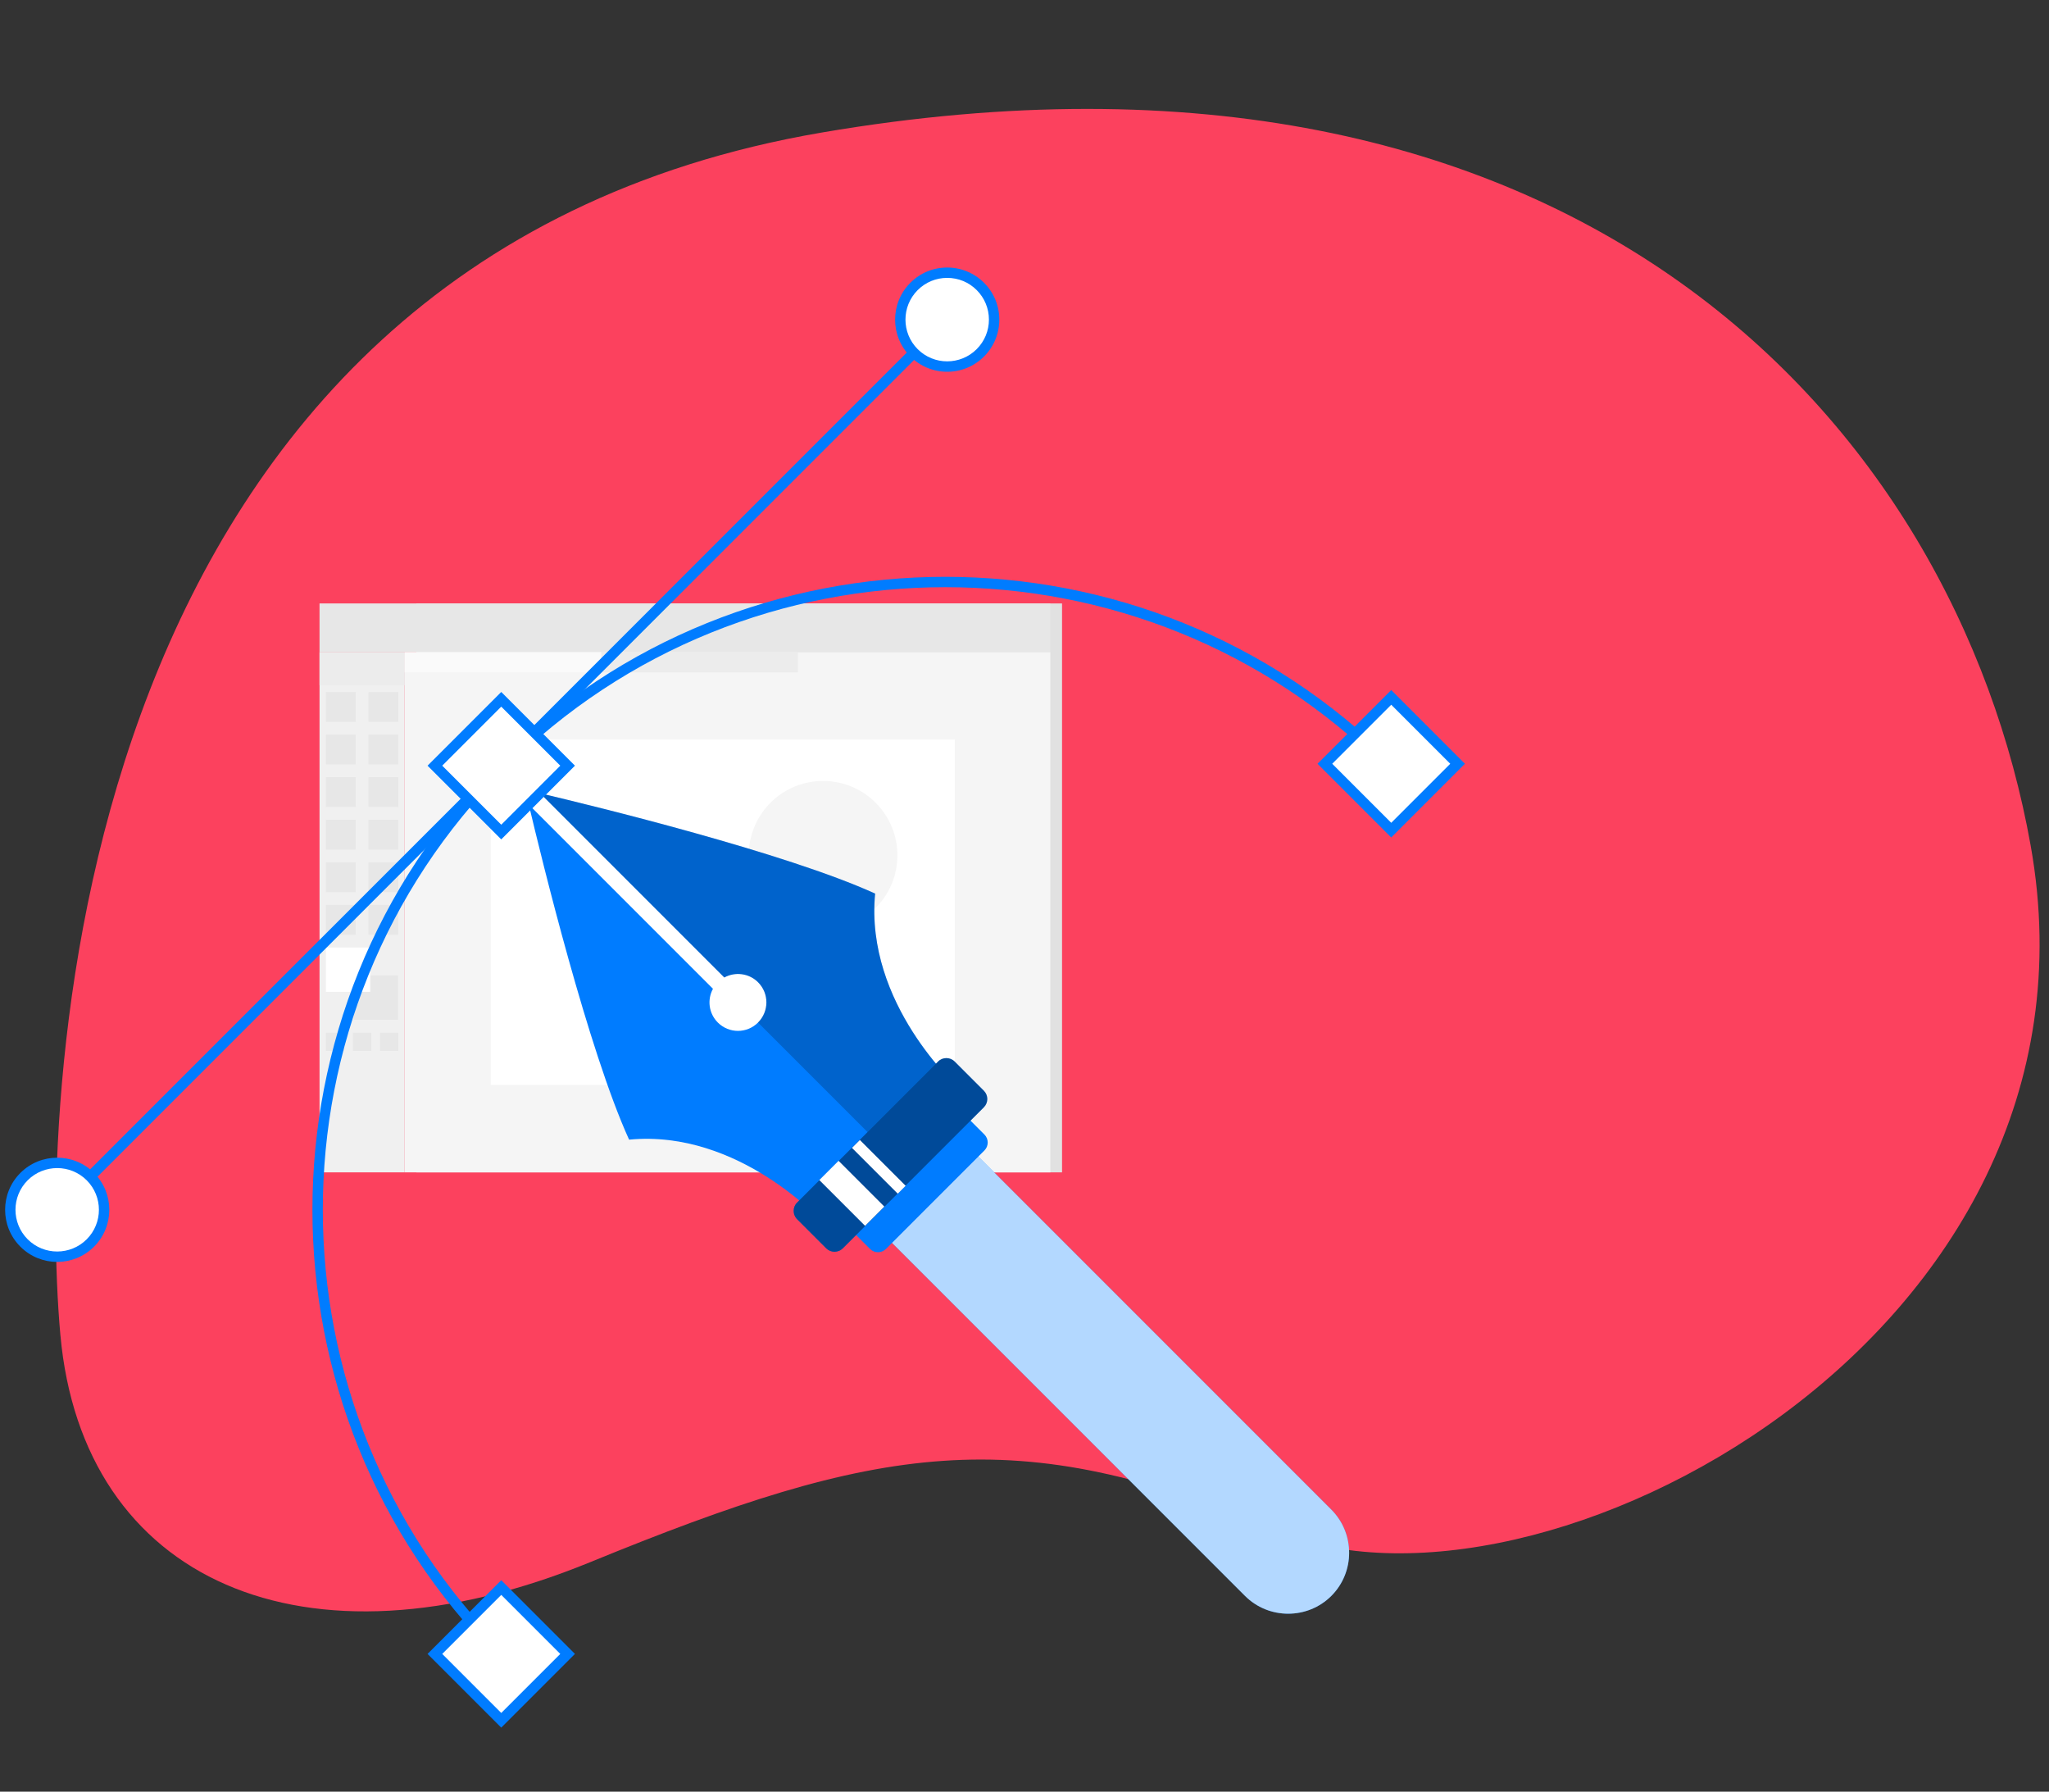 <?xml version="1.0" encoding="UTF-8"?> <!-- Generator: Adobe Illustrator 23.0.3, SVG Export Plug-In . SVG Version: 6.00 Build 0) --> <svg xmlns="http://www.w3.org/2000/svg" xmlns:xlink="http://www.w3.org/1999/xlink" version="1.1" id="Layer_1" x="0px" y="0px" viewBox="0 0 501 438" style="enable-background:new 0 0 501 438;" xml:space="preserve"><rect x="0" y="0" width="501" height="438" fill="#333333" stroke="none"/> <style type="text/css"> .st0{fill-rule:evenodd;clip-rule:evenodd;fill:#FC415E;} .st1{fill:#E1E1E1;} .st2{fill:#F5F5F5;} .st3{fill:#FFFFFF;} .st4{fill:#F0F0F0;} .st5{fill:#ECECEC;} .st6{fill:#E7E7E7;} .st7{fill:#FAFAFA;} .st8{fill:#007CFF;} .st9{opacity:0.2;} .st10{opacity:0.7;fill:#FFFFFF;} .st11{opacity:0.4;} </style> <path id="XMLID_664_" class="st0" d="M496.51,206.67C478.16,103.93,385.47,0.91,200.99,32.39S9.36,266.26,14.76,326.3 c5.4,60.04,59.44,84.29,129.55,55.59s104.09-34.77,167.51-7.73C375.23,401.21,518.04,327.11,496.51,206.67z"></path> <g> <rect x="101.81" y="147.52" class="st1" width="157.87" height="139.08"></rect> <rect x="98.95" y="159.42" class="st2" width="157.87" height="127.18"></rect> <rect x="119.99" y="180.79" class="st3" width="113.47" height="84.44"></rect> <rect x="78.12" y="159.42" transform="matrix(-1 -1.224647e-16 1.224647e-16 -1 177.07 446.017)" class="st4" width="20.82" height="127.18"></rect> <rect x="78.12" y="159.42" transform="matrix(-1 -1.224647e-16 1.224647e-16 -1 177.07 326.933)" class="st5" width="20.82" height="8.1"></rect> <rect x="78.12" y="147.52" transform="matrix(-1 -1.224647e-16 1.224647e-16 -1 334.937 306.938)" class="st6" width="178.69" height="11.9"></rect> <rect x="98.95" y="159.42" transform="matrix(-1 -1.224647e-16 1.224647e-16 -1 245.979 323.793)" class="st7" width="48.09" height="4.96"></rect> <rect x="147.03" y="159.42" class="st5" width="48.09" height="4.96"></rect> <rect x="79.69" y="169.17" class="st6" width="7.29" height="7.29"></rect> <rect x="90.1" y="169.17" class="st6" width="7.29" height="7.29"></rect> <rect x="90.1" y="179.58" transform="matrix(-1 -1.224647e-16 1.224647e-16 -1 187.481 366.444)" class="st6" width="7.29" height="7.29"></rect> <rect x="79.69" y="179.58" transform="matrix(-1 -1.224647e-16 1.224647e-16 -1 166.659 366.444)" class="st6" width="7.29" height="7.29"></rect> <rect x="79.69" y="189.99" class="st6" width="7.29" height="7.29"></rect> <rect x="90.1" y="189.99" class="st6" width="7.29" height="7.29"></rect> <rect x="90.1" y="200.4" transform="matrix(-1 -1.224647e-16 1.224647e-16 -1 187.481 408.087)" class="st6" width="7.29" height="7.29"></rect> <rect x="79.69" y="200.4" transform="matrix(-1 -1.224647e-16 1.224647e-16 -1 166.659 408.087)" class="st6" width="7.29" height="7.29"></rect> <rect x="79.69" y="210.81" class="st6" width="7.29" height="7.29"></rect> <rect x="90.1" y="210.81" class="st6" width="7.29" height="7.29"></rect> <rect x="90.1" y="221.22" transform="matrix(-1 -1.224647e-16 1.224647e-16 -1 187.481 449.731)" class="st6" width="7.29" height="7.29"></rect> <rect x="79.69" y="221.22" transform="matrix(-1 -1.224647e-16 1.224647e-16 -1 166.659 449.731)" class="st6" width="7.29" height="7.29"></rect> <rect x="79.69" y="252.45" transform="matrix(-1 -1.224647e-16 1.224647e-16 -1 163.837 509.374)" class="st6" width="4.47" height="4.47"></rect> <rect x="92.92" y="252.45" transform="matrix(-1 -1.224647e-16 1.224647e-16 -1 190.302 509.374)" class="st6" width="4.47" height="4.47"></rect> <rect x="86.3" y="252.45" transform="matrix(-1 -1.224647e-16 1.224647e-16 -1 177.07 509.374)" class="st6" width="4.47" height="4.47"></rect> <rect x="86.51" y="238.45" transform="matrix(-1 -1.224647e-16 1.224647e-16 -1 183.845 487.738)" class="st6" width="10.83" height="10.83"></rect> <rect x="79.69" y="231.63" transform="matrix(-1 -1.224647e-16 1.224647e-16 -1 170.204 474.097)" class="st3" width="10.83" height="10.83"></rect> <g> <ellipse transform="matrix(0.16 -0.987 0.987 0.16 -37.353 374.325)" class="st2" cx="201.31" cy="209.11" rx="18.18" ry="18.18"></ellipse> <rect x="185.69" y="230.87" transform="matrix(-1.836970e-16 1 -1 -1.836970e-16 438.144 35.531)" class="st2" width="31.23" height="11.93"></rect> </g> </g> <g> <g> <g> <path class="st8" d="M234.26,265.8l-33.07,33.07c0,0-20.39-22.86-47.37-20.27c-9.98-21.91-21.38-68.6-24.53-81.92l45.04,45.04 c-1.45,2.65-1.05,6.01,1.19,8.25c2.72,2.72,7.11,2.72,9.83,0c2.72-2.72,2.73-7.12,0.01-9.84c-2.23-2.23-5.61-2.62-8.26-1.17 l-45.04-45.04c13.32,3.14,60.01,14.55,81.92,24.53C211.41,245.41,234.26,265.8,234.26,265.8z"></path> <path class="st9" d="M213.98,218.44c-21.9-9.98-68.6-21.39-81.93-24.53l45.04,45.04c2.65-1.45,6.03-1.07,8.27,1.17 c2.72,2.72,2.7,7.13-0.02,9.84l32.37,32.37l16.55-16.55C234.26,265.79,211.41,245.41,213.98,218.44z"></path> </g> <g> <path class="st8" d="M325.52,390.14L325.52,390.14c-5.8,5.8-15.3,5.8-21.1,0l-97-97l21.1-21.1l97,97 C331.33,374.85,331.33,384.34,325.52,390.14z"></path> <path class="st10" d="M325.52,390.14L325.52,390.14c-5.8,5.8-15.3,5.8-21.1,0l-97-97l21.1-21.1l97,97 C331.33,374.85,331.33,384.34,325.52,390.14z"></path> </g> <path class="st8" d="M240.71,281.23l-24.1,24.1c-1.06,1.06-2.8,1.06-3.87,0l-6.82-6.82c-1.06-1.06-1.06-2.8,0-3.87l24.1-24.1 c1.06-1.06,2.8-1.06,3.87,0l6.82,6.82C241.77,278.43,241.77,280.17,240.71,281.23z"></path> <g> <g> <path class="st8" d="M240.56,270.69l-34.49,34.49c-1.11,1.11-2.94,1.11-4.05,0l-7.14-7.14c-1.11-1.11-1.11-2.94,0-4.05 l34.49-34.49c1.11-1.11,2.94-1.11,4.05,0l7.14,7.14C241.68,267.75,241.68,269.58,240.56,270.69z"></path> <path class="st11" d="M240.56,270.69l-34.49,34.49c-1.11,1.11-2.94,1.11-4.05,0l-7.14-7.14c-1.11-1.11-1.11-2.94,0-4.05 l34.49-34.49c1.11-1.11,2.94-1.11,4.05,0l7.14,7.14C241.68,267.75,241.68,269.58,240.56,270.69z"></path> </g> <rect x="205" y="283.82" transform="matrix(0.707 -0.707 0.707 0.707 -145.267 232.752)" class="st3" width="6.66" height="15.83"></rect> <rect x="213.46" y="277.32" transform="matrix(-0.707 0.707 -0.707 -0.707 568.422 335.027)" class="st3" width="2.73" height="15.83"></rect> </g> </g> <g> <path class="st8" d="M121.66,405.22c-60.36-60.36-60.36-158.58,0-218.94c60.36-60.36,158.58-60.36,218.94,0l-1.79,1.79 c-59.37-59.37-155.98-59.37-215.35,0c-59.37,59.37-59.37,155.98,0,215.35L121.66,405.22z"></path> <rect x="-30.98" y="185.91" transform="matrix(0.707 -0.707 0.707 0.707 -96.46 141.486)" class="st8" width="307.09" height="2.54"></rect> <g> <rect x="111.09" y="175.71" transform="matrix(0.707 -0.707 0.707 0.707 -96.46 141.486)" class="st3" width="22.95" height="22.95"></rect> <path class="st8" d="M122.56,205.2l-18.02-18.02l18.02-18.02l18.02,18.02L122.56,205.2z M108.13,187.18l14.43,14.43l14.43-14.43 l-14.43-14.43L108.13,187.18z"></path> </g> <g> <rect x="111.09" y="392.85" transform="matrix(0.707 -0.707 0.707 0.707 -250.004 205.086)" class="st3" width="22.95" height="22.95"></rect> <path class="st8" d="M122.56,422.34l-18.02-18.02l18.02-18.02l18.02,18.02L122.56,422.34z M108.13,404.32l14.43,14.43 l14.43-14.43l-14.43-14.43L108.13,404.32z"></path> </g> <g> <rect x="328.7" y="175.24" transform="matrix(0.707 -0.707 0.707 0.707 -32.389 295.225)" class="st3" width="22.95" height="22.95"></rect> <path class="st8" d="M340.17,204.73l-18.02-18.02l18.02-18.02l18.02,18.02L340.17,204.73z M325.74,186.71l14.43,14.43 l14.43-14.43l-14.43-14.43L325.74,186.71z"></path> </g> <g> <circle class="st3" cx="231.6" cy="78.14" r="11.47"></circle> <path class="st8" d="M231.6,90.88c-3.4,0-6.6-1.33-9.01-3.73c-4.97-4.97-4.97-13.05,0-18.02c2.41-2.41,5.61-3.73,9.01-3.73 c3.4,0,6.6,1.33,9.01,3.73l0,0c2.41,2.41,3.73,5.61,3.73,9.01c0,3.4-1.33,6.6-3.73,9.01C238.2,89.55,235.01,90.88,231.6,90.88z M231.6,67.93c-2.73,0-5.29,1.06-7.22,2.99c-3.98,3.98-3.98,10.45,0,14.43c3.98,3.98,10.45,3.98,14.43,0 c1.93-1.93,2.99-4.49,2.99-7.22c0-2.73-1.06-5.29-2.99-7.22l0,0C236.89,68.99,234.33,67.93,231.6,67.93z"></path> </g> <g> <circle class="st3" cx="13.99" cy="295.75" r="11.47"></circle> <path class="st8" d="M13.99,308.49c-3.26,0-6.52-1.24-9.01-3.73c-4.97-4.97-4.97-13.05,0-18.02c4.97-4.97,13.05-4.97,18.02,0l0,0 c4.97,4.97,4.97,13.05,0,18.02C20.51,307.24,17.25,308.49,13.99,308.49z M13.99,285.55c-2.61,0-5.23,0.99-7.22,2.98 c-3.98,3.98-3.98,10.45,0,14.43c3.98,3.98,10.45,3.98,14.43,0c3.98-3.98,3.98-10.45,0-14.43 C19.21,286.55,16.6,285.55,13.99,285.55z"></path> </g> </g> </g> </svg> 
